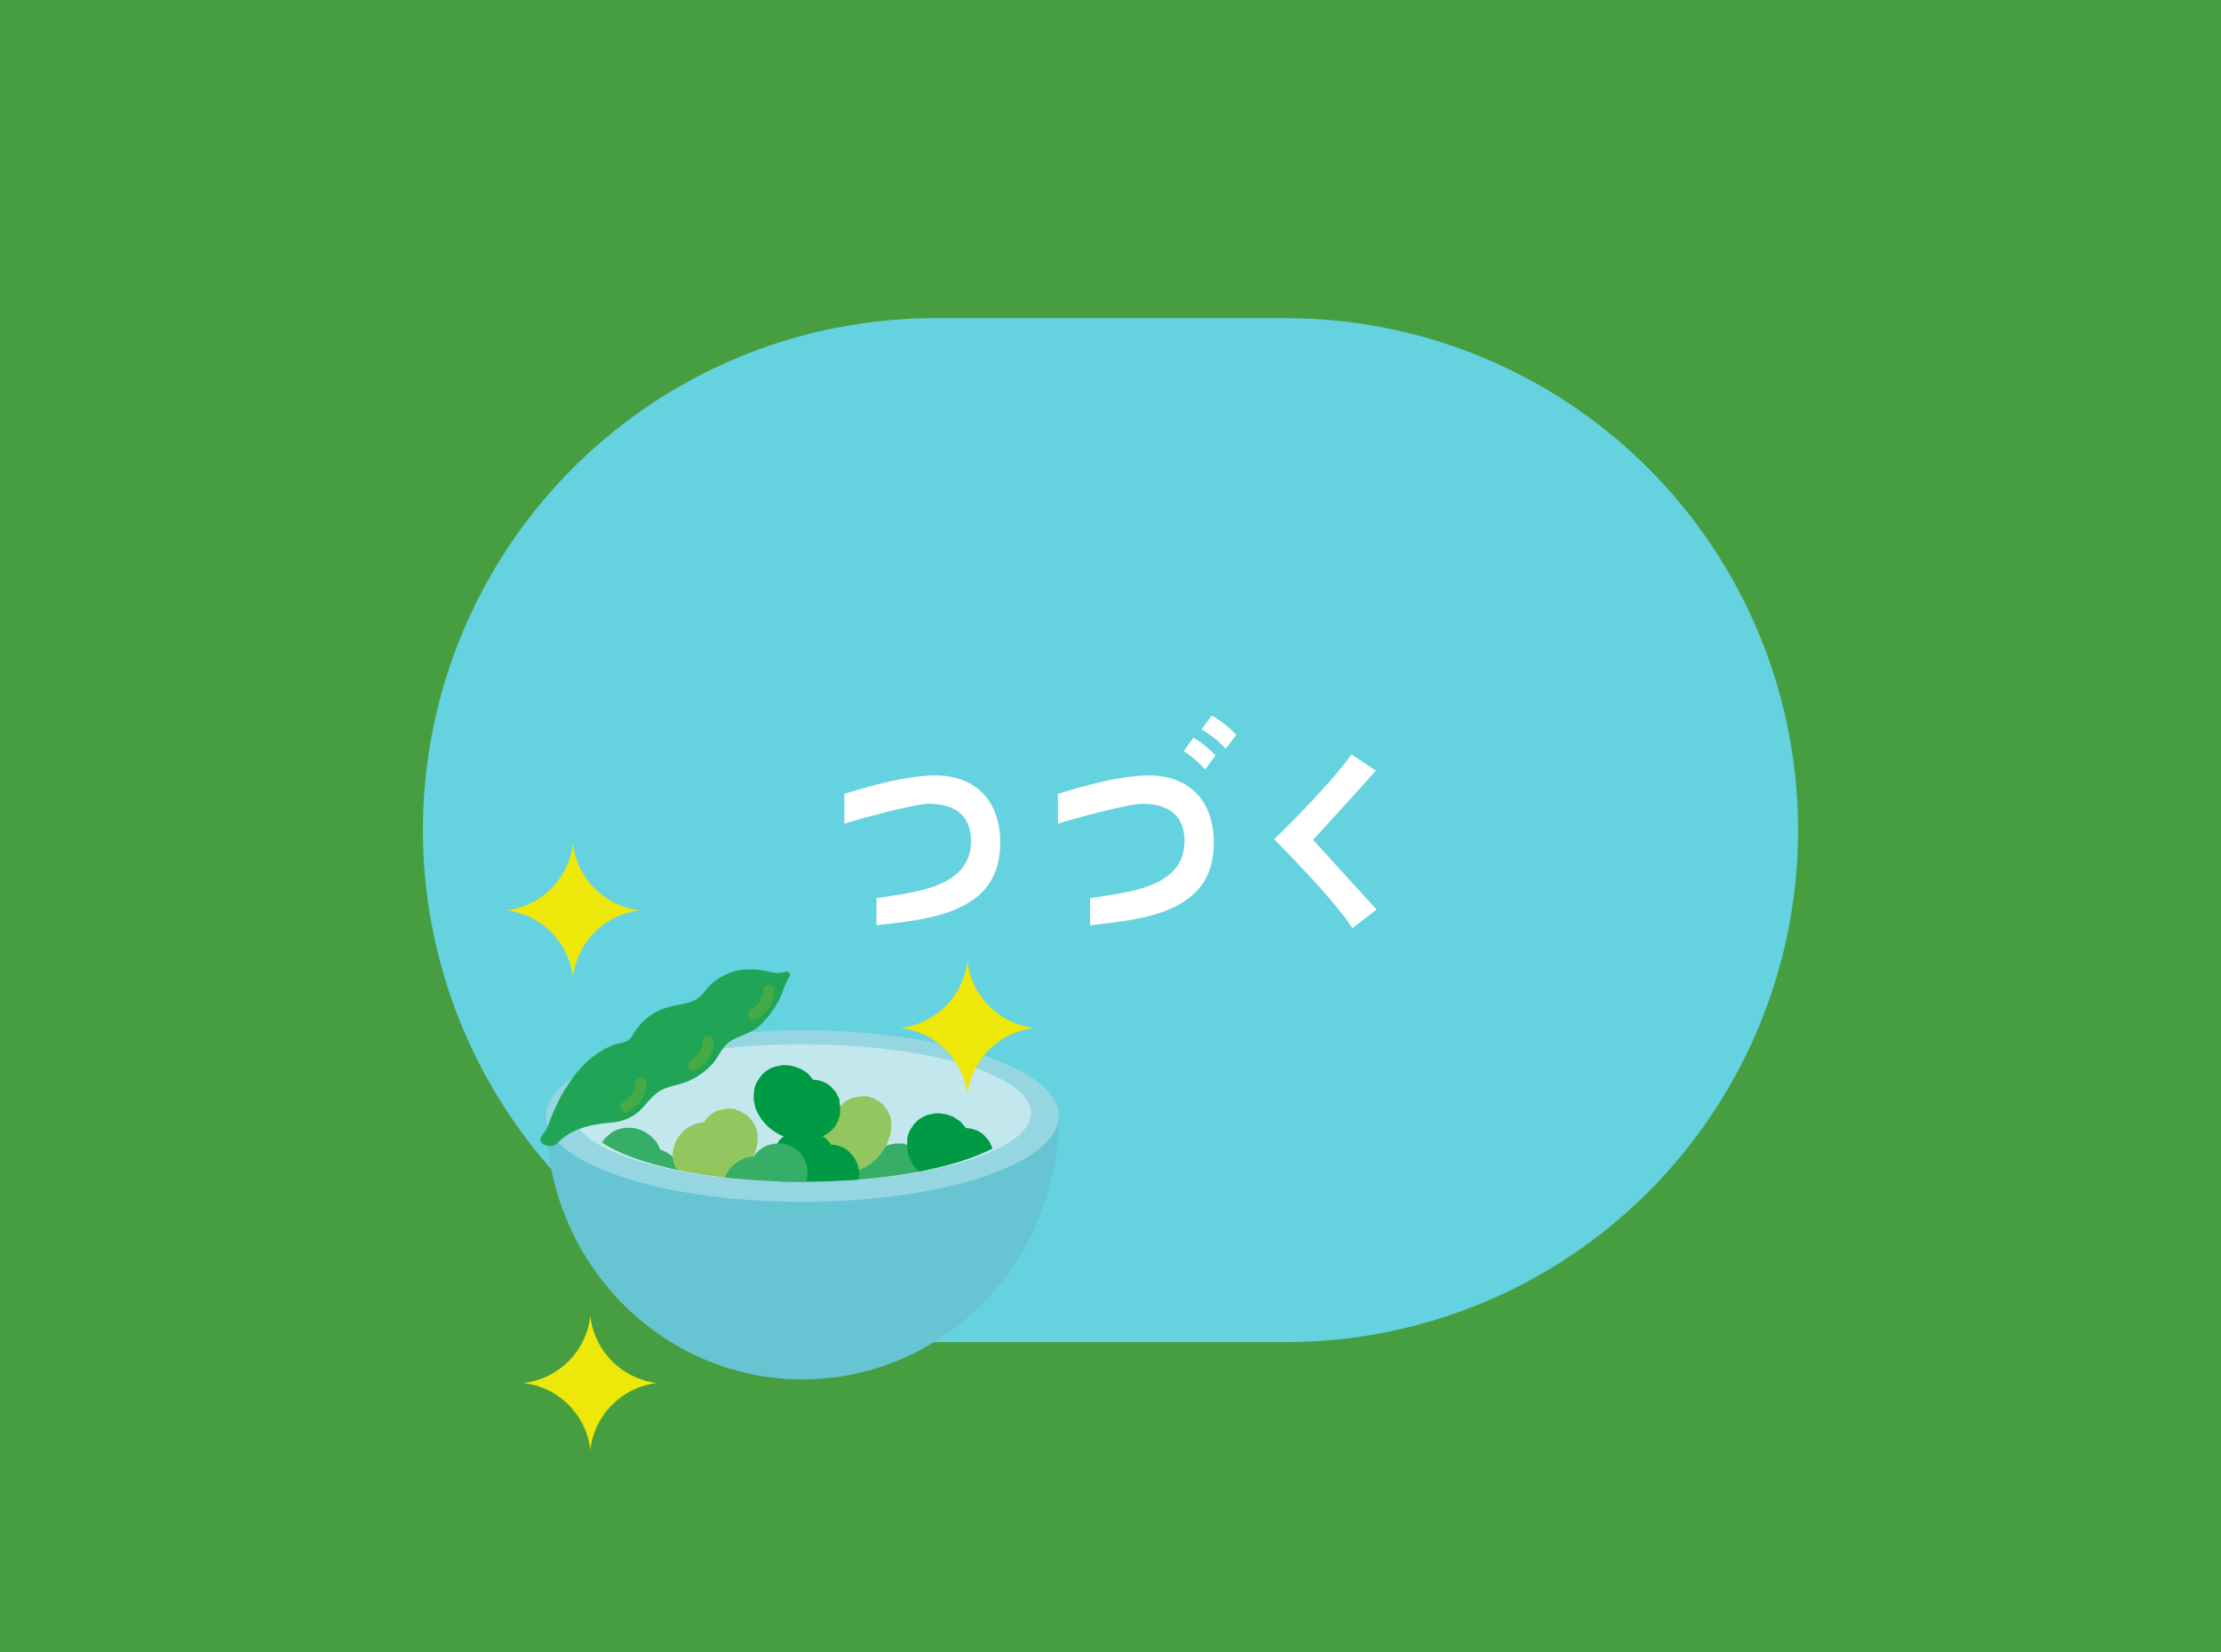 <svg id="ep-17" xmlns="http://www.w3.org/2000/svg" xmlns:xlink="http://www.w3.org/1999/xlink" viewBox="0 0 430 320"><defs><style>.cls-1{fill:none;}.cls-2{fill:#65d2e0;}.cls-3{fill:#469e40;}.cls-4{fill:#fff;}.cls-5{fill:#67c4d2;}.cls-6{fill:#95d6e0;}.cls-7{fill:#c2e8ed;}.cls-8{clip-path:url(#clip-path);}.cls-9{fill:#36ae67;}.cls-10{fill:#92c65e;}.cls-11{fill:#094;}.cls-12{fill:#eee70a;}.cls-13{fill:#20a556;}.cls-14{opacity:0.5;}.cls-15{fill:#68af31;}</style><clipPath id="clip-path"><ellipse class="cls-1" cx="155.34" cy="215.9" rx="42.58" ry="12.96"/></clipPath></defs><rect class="cls-2" x="-128.25" y="-154.36" width="685.33" height="625.85"/><path class="cls-3" d="M-205.94-152.24v626.6H635.94v-626.6Zm554.06,313A99.13,99.13,0,0,1,249,259.9H181a99.13,99.13,0,0,1-99.12-99.14h0A99.13,99.13,0,0,1,181,61.62h68A99.13,99.13,0,0,1,348.12,160.76Z"/><path class="cls-4" d="M193.65,163.29c0-9.61-6.22-13.53-13.7-13.1-6.93.39-14.41,3-16.47,3.52v5.81c2.18-.74,13.55-3.86,16.27-3.86,3.14,0,8.24.8,8.24,7.27,0,9.12-11.5,9.92-18.3,11v5.26C180,178,193.65,176.85,193.65,163.29Z"/><path class="cls-4" d="M235,163.29c0-9.61-6.23-13.53-13.7-13.1-6.93.39-14.41,3-16.48,3.52v5.81c2.19-.74,13.56-3.86,16.28-3.86,3.14,0,8.23.8,8.23,7.27,0,9.12-11.49,9.92-18.29,11v5.26C221.32,178,235,176.85,235,163.29Z"/><path class="cls-4" d="M233.32,149a21,21,0,0,0-4.13-3.52l1.86-2.64a20.79,20.79,0,0,1,4.29,3.47Z"/><path class="cls-4" d="M237.31,145a18.69,18.69,0,0,0-4.71-3.73l2-2.69a19.29,19.29,0,0,1,4.75,3.73Z"/><path class="cls-4" d="M254.22,162.64l12.3,13.51-4.7,3.59c-3.62-5.74-15.15-17.22-15.15-17.22s9.76-9.26,15-16.42l4.68,3.12C266.44,149.29,254.22,162.64,254.22,162.64Z"/><path class="cls-5" d="M205,216.13c0,28.17-22.23,51-49.64,51s-49.64-22.83-49.64-51"/><ellipse class="cls-6" cx="155.34" cy="216.13" rx="49.64" ry="16.61"/><ellipse class="cls-7" cx="155.3" cy="215.55" rx="44.31" ry="13.32"/><g class="cls-8"><path class="cls-9" d="M176.27,221.93l.1,0C176.28,221.92,176.26,221.92,176.27,221.93Z"/><path class="cls-9" d="M174.89,221.45l-.73,0a6.85,6.85,0,0,0-.79,0l-1.38.28a4.5,4.5,0,0,0-1.3.64,5.63,5.63,0,0,0-1.62,1.71h-.14l-.13,0-.69.14a3.32,3.32,0,0,0-.76.16l-.62.31L166,225l-.17.13a7.25,7.25,0,0,0-2.14,2.43,6.07,6.07,0,0,0-.31.82c-.09.28-.19.53-.26.8a6,6,0,0,0,.2,3,6.14,6.14,0,0,0,.34.71c.13.26.21.47.35.7a5,5,0,0,0,1.07,1.19l.58.4.63.43.12.06a13.54,13.54,0,0,0,1.44.49l.19.06a10.14,10.14,0,0,0,2,.14,4,4,0,0,0,.69,0,14.56,14.56,0,0,0,1.94-.41,3.86,3.86,0,0,0,.64-.25,9,9,0,0,0,3.32-2.22,4.89,4.89,0,0,0,.45-.46,14.61,14.61,0,0,0,1.19-1.72c.12-.2.22-.4.32-.61a15.61,15.61,0,0,0,.69-2c0-.12.07-.24.09-.37v-.07c0-.48.07-1,.1-1.45a5.4,5.4,0,0,0-.3-1.52,5.71,5.71,0,0,0-1.61-2.46c-.28-.25-1.3-.83-1.32-.87a2.33,2.33,0,0,0-.64-.23A6.44,6.44,0,0,0,174.89,221.45Z"/><path class="cls-9" d="M169.36,212.8l.1,0C169.37,212.79,169.35,212.79,169.36,212.8Z"/><path class="cls-10" d="M168,212.32l-.73,0a6.85,6.85,0,0,0-.79,0l-1.38.28a4.5,4.5,0,0,0-1.3.64,5.63,5.63,0,0,0-1.62,1.71H162l-.12,0-.69.14a3.11,3.11,0,0,0-.76.16l-.63.31-.68.35a1.18,1.18,0,0,0-.18.13,7.25,7.25,0,0,0-2.14,2.43,4.76,4.76,0,0,0-.3.83,8.19,8.19,0,0,0-.27.79,6,6,0,0,0,.2,3,6.14,6.14,0,0,0,.34.71c.13.26.21.47.35.7a5,5,0,0,0,1.07,1.19l.58.4.64.43.11.06a13.54,13.54,0,0,0,1.44.49l.19.06a10.2,10.2,0,0,0,2,.14,4,4,0,0,0,.69-.05,14.56,14.56,0,0,0,1.94-.41,3.86,3.86,0,0,0,.64-.25,12,12,0,0,0,1.78-.92,12.86,12.86,0,0,0,1.55-1.3c.15-.14.3-.3.44-.46a13.5,13.5,0,0,0,1.19-1.72,5.07,5.07,0,0,0,.32-.61,15.61,15.61,0,0,0,.69-2c0-.12.07-.24.09-.37v-.07c0-.48.07-1,.1-1.45a5.75,5.75,0,0,0-1.91-4c-.28-.25-1.3-.83-1.32-.87a2.33,2.33,0,0,0-.64-.23A6.44,6.44,0,0,0,168,212.32Z"/><path class="cls-9" d="M131.75,229s0,.08,0,.12S131.75,229,131.75,229Z"/><path class="cls-9" d="M131.83,227.51l-.16-.71a6.43,6.43,0,0,0-.17-.76l-.65-1.26a4.68,4.68,0,0,0-1-1.07,5.7,5.7,0,0,0-2.1-1.09.65.65,0,0,0,0-.13l0-.12-.33-.62a2.86,2.86,0,0,0-.37-.69l-.47-.51L126,220l-.18-.13a7.38,7.38,0,0,0-2.92-1.39,6.27,6.27,0,0,0-.88-.07c-.3,0-.56,0-.84,0a6,6,0,0,0-2.88,1,5.61,5.61,0,0,0-.59.52c-.21.19-.39.34-.57.53a5,5,0,0,0-.86,1.35l-.22.67-.24.73s0,.08,0,.13a12.68,12.68,0,0,0-.08,1.52.61.61,0,0,0,0,.19,9.36,9.36,0,0,0,.41,2,4.41,4.41,0,0,0,.23.64,14.79,14.79,0,0,0,.93,1.76,4.22,4.22,0,0,0,.42.55,13.4,13.4,0,0,0,1.37,1.46,13.16,13.16,0,0,0,1.67,1.12,3.91,3.91,0,0,0,.57.3,14.15,14.15,0,0,0,2,.68,5,5,0,0,0,.67.13,14.71,14.71,0,0,0,2.1.12h.38l.07,0,1.42-.31a5.43,5.43,0,0,0,1.38-.7,5.68,5.68,0,0,0,1.92-2.23c.17-.33.44-1.47.48-1.51a2.49,2.49,0,0,0,0-.67A6.85,6.85,0,0,0,131.83,227.51Z"/><path class="cls-11" d="M143.48,215.19l.1,0Z"/><path class="cls-10" d="M142.09,214.71l-.72,0a5.24,5.24,0,0,0-.79,0l-1.38.28a4.77,4.77,0,0,0-1.3.64,5.44,5.44,0,0,0-1.62,1.72H136l-.69.14a2.88,2.88,0,0,0-.76.17l-.62.31-.69.34-.17.13a7.25,7.25,0,0,0-2.14,2.43,6.22,6.22,0,0,0-.31.83c-.09.28-.2.52-.26.79a6,6,0,0,0,.2,3.05,6.14,6.14,0,0,0,.34.71,7.61,7.61,0,0,0,.35.7,5.25,5.25,0,0,0,1.06,1.2l.59.39.63.43.12.06a13.58,13.58,0,0,0,1.44.5l.19.05a10.14,10.14,0,0,0,2,.14,3.82,3.82,0,0,0,.68,0,16.08,16.08,0,0,0,1.95-.41c.22-.07.43-.16.64-.25a14.3,14.3,0,0,0,1.78-.92,14.7,14.7,0,0,0,1.54-1.3,5,5,0,0,0,.45-.47,14.61,14.61,0,0,0,1.19-1.72,5.86,5.86,0,0,0,.32-.61,17.17,17.17,0,0,0,.69-2c0-.12.07-.25.09-.37v-.07l.09-1.46a5.18,5.18,0,0,0-.29-1.52,5.71,5.71,0,0,0-1.61-2.46c-.28-.25-1.3-.82-1.32-.87a2.87,2.87,0,0,0-.64-.23A6,6,0,0,0,142.09,214.71Z"/><path class="cls-11" d="M166.23,226.88s0,.07,0,.11S166.23,226.87,166.23,226.88Z"/><path class="cls-11" d="M166,225.44l-.32-.65a5.71,5.71,0,0,0-.35-.7c-.31-.36-.63-.71-.94-1.06a4.52,4.52,0,0,0-1.2-.81,5.71,5.71,0,0,0-2.3-.55s0-.08-.07-.12l-.07-.1c-.16-.17-.31-.35-.47-.53a3.12,3.12,0,0,0-.52-.57l-.58-.39-.64-.42-.2-.09a7.33,7.33,0,0,0-3.18-.64,5.55,5.55,0,0,0-.86.15c-.29.06-.56.09-.83.17a5.9,5.9,0,0,0-2.54,1.69c-.17.22-.22.32-.44.65a7.37,7.37,0,0,0-.43.66,5.14,5.14,0,0,0-.51,1.52l-.05.7c0,.25,0,.51,0,.76v.13c0,.43.2,1.07.29,1.5,0,.06,0,.12.05.19a9.87,9.87,0,0,0,.87,1.79,3.87,3.87,0,0,0,.38.58,14.23,14.23,0,0,0,1.33,1.47,5.75,5.75,0,0,0,.54.44,15.07,15.07,0,0,0,1.68,1.08,14.38,14.38,0,0,0,1.9.69,6.23,6.23,0,0,0,.62.15,14.72,14.72,0,0,0,2.09.17,3.83,3.83,0,0,0,.68,0,14.52,14.52,0,0,0,2.07-.39,2.59,2.59,0,0,0,.37-.11l.06,0,1.31-.64a5.67,5.67,0,0,0,1.17-1,5.86,5.86,0,0,0,1.32-2.63c.08-.37.07-1.54.1-1.58a2.85,2.85,0,0,0-.12-.66A6.74,6.74,0,0,0,166,225.44Z"/><path class="cls-11" d="M162.77,214.3a.36.36,0,0,1,0,.11C162.78,214.31,162.78,214.29,162.77,214.3Z"/><path class="cls-11" d="M162.5,212.86l-.33-.65a5.85,5.85,0,0,0-.35-.71l-.93-1.05a4.87,4.87,0,0,0-1.2-.81,5.55,5.55,0,0,0-2.3-.55s0-.08-.07-.12l-.07-.1c-.16-.18-.32-.35-.47-.53a2.85,2.85,0,0,0-.52-.57l-.58-.39L155,207a1.31,1.31,0,0,0-.21-.08,7.17,7.17,0,0,0-3.17-.64,4.67,4.67,0,0,0-.87.15,7,7,0,0,0-.82.17,5.84,5.84,0,0,0-2.54,1.69,6.93,6.93,0,0,0-.45.65c-.16.24-.3.42-.43.65a5.32,5.32,0,0,0-.5,1.52l-.05.7c0,.26-.05.51-.06.77,0,0,0,.08,0,.13a15.07,15.07,0,0,0,.29,1.49.59.59,0,0,0,0,.19,8.78,8.78,0,0,0,.87,1.8,4.35,4.35,0,0,0,.38.57,15.49,15.49,0,0,0,1.32,1.48,4.43,4.43,0,0,0,.54.43,12.78,12.78,0,0,0,1.69,1.08,11.66,11.66,0,0,0,1.9.69,4.34,4.34,0,0,0,.62.16,14.61,14.61,0,0,0,2.09.17,3.91,3.91,0,0,0,.68,0,16.4,16.4,0,0,0,2.07-.39,2.47,2.47,0,0,0,.36-.11l.07,0,1.3-.65a5.2,5.2,0,0,0,1.17-1,5.77,5.77,0,0,0,1.33-2.63c.08-.36.07-1.53.09-1.57a2.2,2.2,0,0,0-.12-.67A5,5,0,0,0,162.5,212.86Z"/><path class="cls-11" d="M192.38,223.67s0,.08,0,.11S192.39,223.66,192.38,223.67Z"/><path class="cls-11" d="M192.11,222.24l-.33-.66a6.53,6.53,0,0,0-.35-.7l-.93-1.06a4.87,4.87,0,0,0-1.2-.81,5.75,5.75,0,0,0-2.3-.55.67.67,0,0,1-.07-.11l-.08-.11-.46-.52a2.93,2.93,0,0,0-.53-.58c-.19-.13-.38-.26-.58-.38l-.63-.43a1.89,1.89,0,0,0-.21-.09,7.32,7.32,0,0,0-3.17-.64,5.67,5.67,0,0,0-.87.15c-.29.06-.55.09-.82.17a6,6,0,0,0-2.55,1.7,7.4,7.4,0,0,0-.44.64c-.16.24-.3.43-.43.66a4.94,4.94,0,0,0-.5,1.52l0,.7c0,.26-.05.51-.06.77a.49.49,0,0,0,0,.12,11,11,0,0,0,.29,1.5,1.29,1.29,0,0,0,0,.19,10.29,10.29,0,0,0,.87,1.8,4.42,4.42,0,0,0,.39.57,15.34,15.34,0,0,0,1.32,1.48,5.66,5.66,0,0,0,.54.43,13.15,13.15,0,0,0,1.69,1.08,13,13,0,0,0,1.89.69,4.8,4.8,0,0,0,.63.15,14.48,14.48,0,0,0,2.08.18q.34,0,.69,0a17.81,17.81,0,0,0,2.06-.39l.37-.11.06,0,1.31-.65a5.2,5.2,0,0,0,1.17-1,5.87,5.87,0,0,0,1.33-2.63c.07-.37.07-1.53.09-1.58a2.14,2.14,0,0,0-.12-.66A6.55,6.55,0,0,0,192.11,222.24Z"/><path class="cls-9" d="M153.1,221.93l.1,0C153.11,221.92,153.09,221.92,153.1,221.93Z"/><path class="cls-9" d="M151.71,221.45l-.72,0a7,7,0,0,0-.79,0l-1.38.28a4.37,4.37,0,0,0-1.3.64A5.51,5.51,0,0,0,145.9,224h-.14l-.13,0-.69.14a3.32,3.32,0,0,0-.76.16l-.62.31-.69.35-.17.13a7.25,7.25,0,0,0-2.14,2.43,6.07,6.07,0,0,0-.31.82c-.09.28-.2.53-.26.8a6,6,0,0,0,.2,3,6.14,6.14,0,0,0,.34.71c.13.26.21.47.35.7a5.21,5.21,0,0,0,1.06,1.19l.59.4.63.43.12.06a13.54,13.54,0,0,0,1.44.49l.19.06a10.14,10.14,0,0,0,2,.14,3.82,3.82,0,0,0,.68,0,14.7,14.7,0,0,0,1.95-.41,3.86,3.86,0,0,0,.64-.25,12,12,0,0,0,1.78-.92,13.58,13.58,0,0,0,1.54-1.3,4.89,4.89,0,0,0,.45-.46,14.61,14.61,0,0,0,1.19-1.72,5,5,0,0,0,.31-.61,15.66,15.66,0,0,0,.7-2c0-.12.07-.24.09-.37v-.07l.09-1.45a5.06,5.06,0,0,0-.29-1.52,5.71,5.71,0,0,0-1.61-2.46c-.28-.25-1.3-.83-1.32-.87a2.45,2.45,0,0,0-.64-.23A6,6,0,0,0,151.71,221.45Z"/></g><path class="cls-12" d="M110.93,189.32A14.72,14.72,0,0,0,98,176.3a14.74,14.74,0,0,0,12.93-13,14.76,14.76,0,0,0,12.94,13A14.74,14.74,0,0,0,110.93,189.32Zm89.3,9.74a14.75,14.75,0,0,1-12.94-13,14.73,14.73,0,0,1-12.94,13,14.74,14.74,0,0,1,12.94,13A14.76,14.76,0,0,1,200.23,199.06Zm-73,68.77a14.75,14.75,0,0,1-12.94-13,14.73,14.73,0,0,1-12.93,13,14.74,14.74,0,0,1,12.93,13A14.76,14.76,0,0,1,127.19,267.83Z"/><path class="cls-13" d="M148.94,188.17a5.08,5.08,0,0,0,3.12,0,.85.85,0,0,1,.88.38.72.72,0,0,1-.12.66,11.11,11.11,0,0,0-1,2,17.52,17.52,0,0,1-4.87,7.53c-1.5,1.32-3.77,1.83-5.46,2.86s-2.18,2.82-3.47,4.33a13.82,13.82,0,0,1-4.67,3.4c-1.92.87-4.19.93-5.94,2.18-1.45,1-2.45,2.58-3.77,3.77a8.85,8.85,0,0,1-4.87,2.07c-1.45.2-7.13.27-10.65,3.82a2.21,2.21,0,0,1-3.19.19c-1.05-.92.71-2,1.12-3.2,2.19-6.25,6.07-13,12.42-15.68,1-.44,2.28-.47,3.22-1.08s1.45-2.94,4.61-5c2.87-1.89,6.09-1.68,8-2.61s2.22-2.24,3.7-3.46a11.22,11.22,0,0,1,5.18-2.46A15.55,15.55,0,0,1,148.94,188.17Z"/><g class="cls-14"><path class="cls-15" d="M147.74,191.83a2,2,0,0,1,0,.35s0,.07,0,.1.06-.35,0-.12a2.07,2.07,0,0,1,0,.22c0,.19-.1.38-.16.57s-.09.21-.12.32c0-.08.11-.25,0-.08l-.08.17a5.89,5.89,0,0,1-.37.64c-.07.12-.16.22-.23.34l.09-.13a.86.86,0,0,0-.07.1l-.14.16a5.86,5.86,0,0,1-.62.6l-.11.08.12-.08c-.06,0-.18.12-.22.16l-.42.26A1.09,1.09,0,0,0,145,197a1.11,1.11,0,0,0,1.48.39,6.91,6.91,0,0,0,2.76-2.91,6.64,6.64,0,0,0,.54-1.49,3.13,3.13,0,0,0,.12-1.14,1.16,1.16,0,0,0-.32-.77,1.07,1.07,0,0,0-.76-.32c-.54,0-1.16.49-1.09,1.09Z"/></g><g class="cls-14"><path class="cls-15" d="M136,201.74a2,2,0,0,1,0,.35s0,.07,0,.1.06-.35,0-.12a2.07,2.07,0,0,1,0,.22c0,.19-.1.38-.16.57l-.12.32c0-.08.11-.25,0-.08l-.08.17a5.89,5.89,0,0,1-.37.64c-.07.11-.16.22-.23.34l.09-.13-.07.09-.14.17a7,7,0,0,1-.62.6l-.1.08.11-.08c-.05,0-.18.12-.22.16l-.42.26a1.09,1.09,0,0,0-.39,1.49,1.12,1.12,0,0,0,1.49.39,7,7,0,0,0,2.75-2.91,7.21,7.21,0,0,0,.55-1.49,3.35,3.35,0,0,0,.11-1.14,1.15,1.15,0,0,0-.31-.77,1.12,1.12,0,0,0-.77-.32c-.54,0-1.16.49-1.09,1.09Z"/></g><g class="cls-14"><path class="cls-15" d="M123,209.71a1.45,1.45,0,0,1,0,.36.28.28,0,0,1,0,.09c0,.16.06-.35,0-.12,0,.07,0,.14,0,.22s-.1.39-.17.58-.08.2-.12.31c0-.08.11-.25,0-.08a1.3,1.3,0,0,1-.08.17,5,5,0,0,1-.36.64c-.08.12-.17.22-.24.34l.1-.13-.08.1-.14.16a4.4,4.4,0,0,1-.62.6.39.39,0,0,1-.1.08l.11-.08s-.17.12-.22.16a4.28,4.28,0,0,1-.42.26,1.09,1.09,0,0,0,1.1,1.88,6.89,6.89,0,0,0,2.75-2.91,6.6,6.6,0,0,0,.55-1.48,3.72,3.72,0,0,0,.12-1.15,1.18,1.18,0,0,0-.32-.77,1.11,1.11,0,0,0-.77-.31c-.53,0-1.16.48-1.09,1.08Z"/></g></svg>